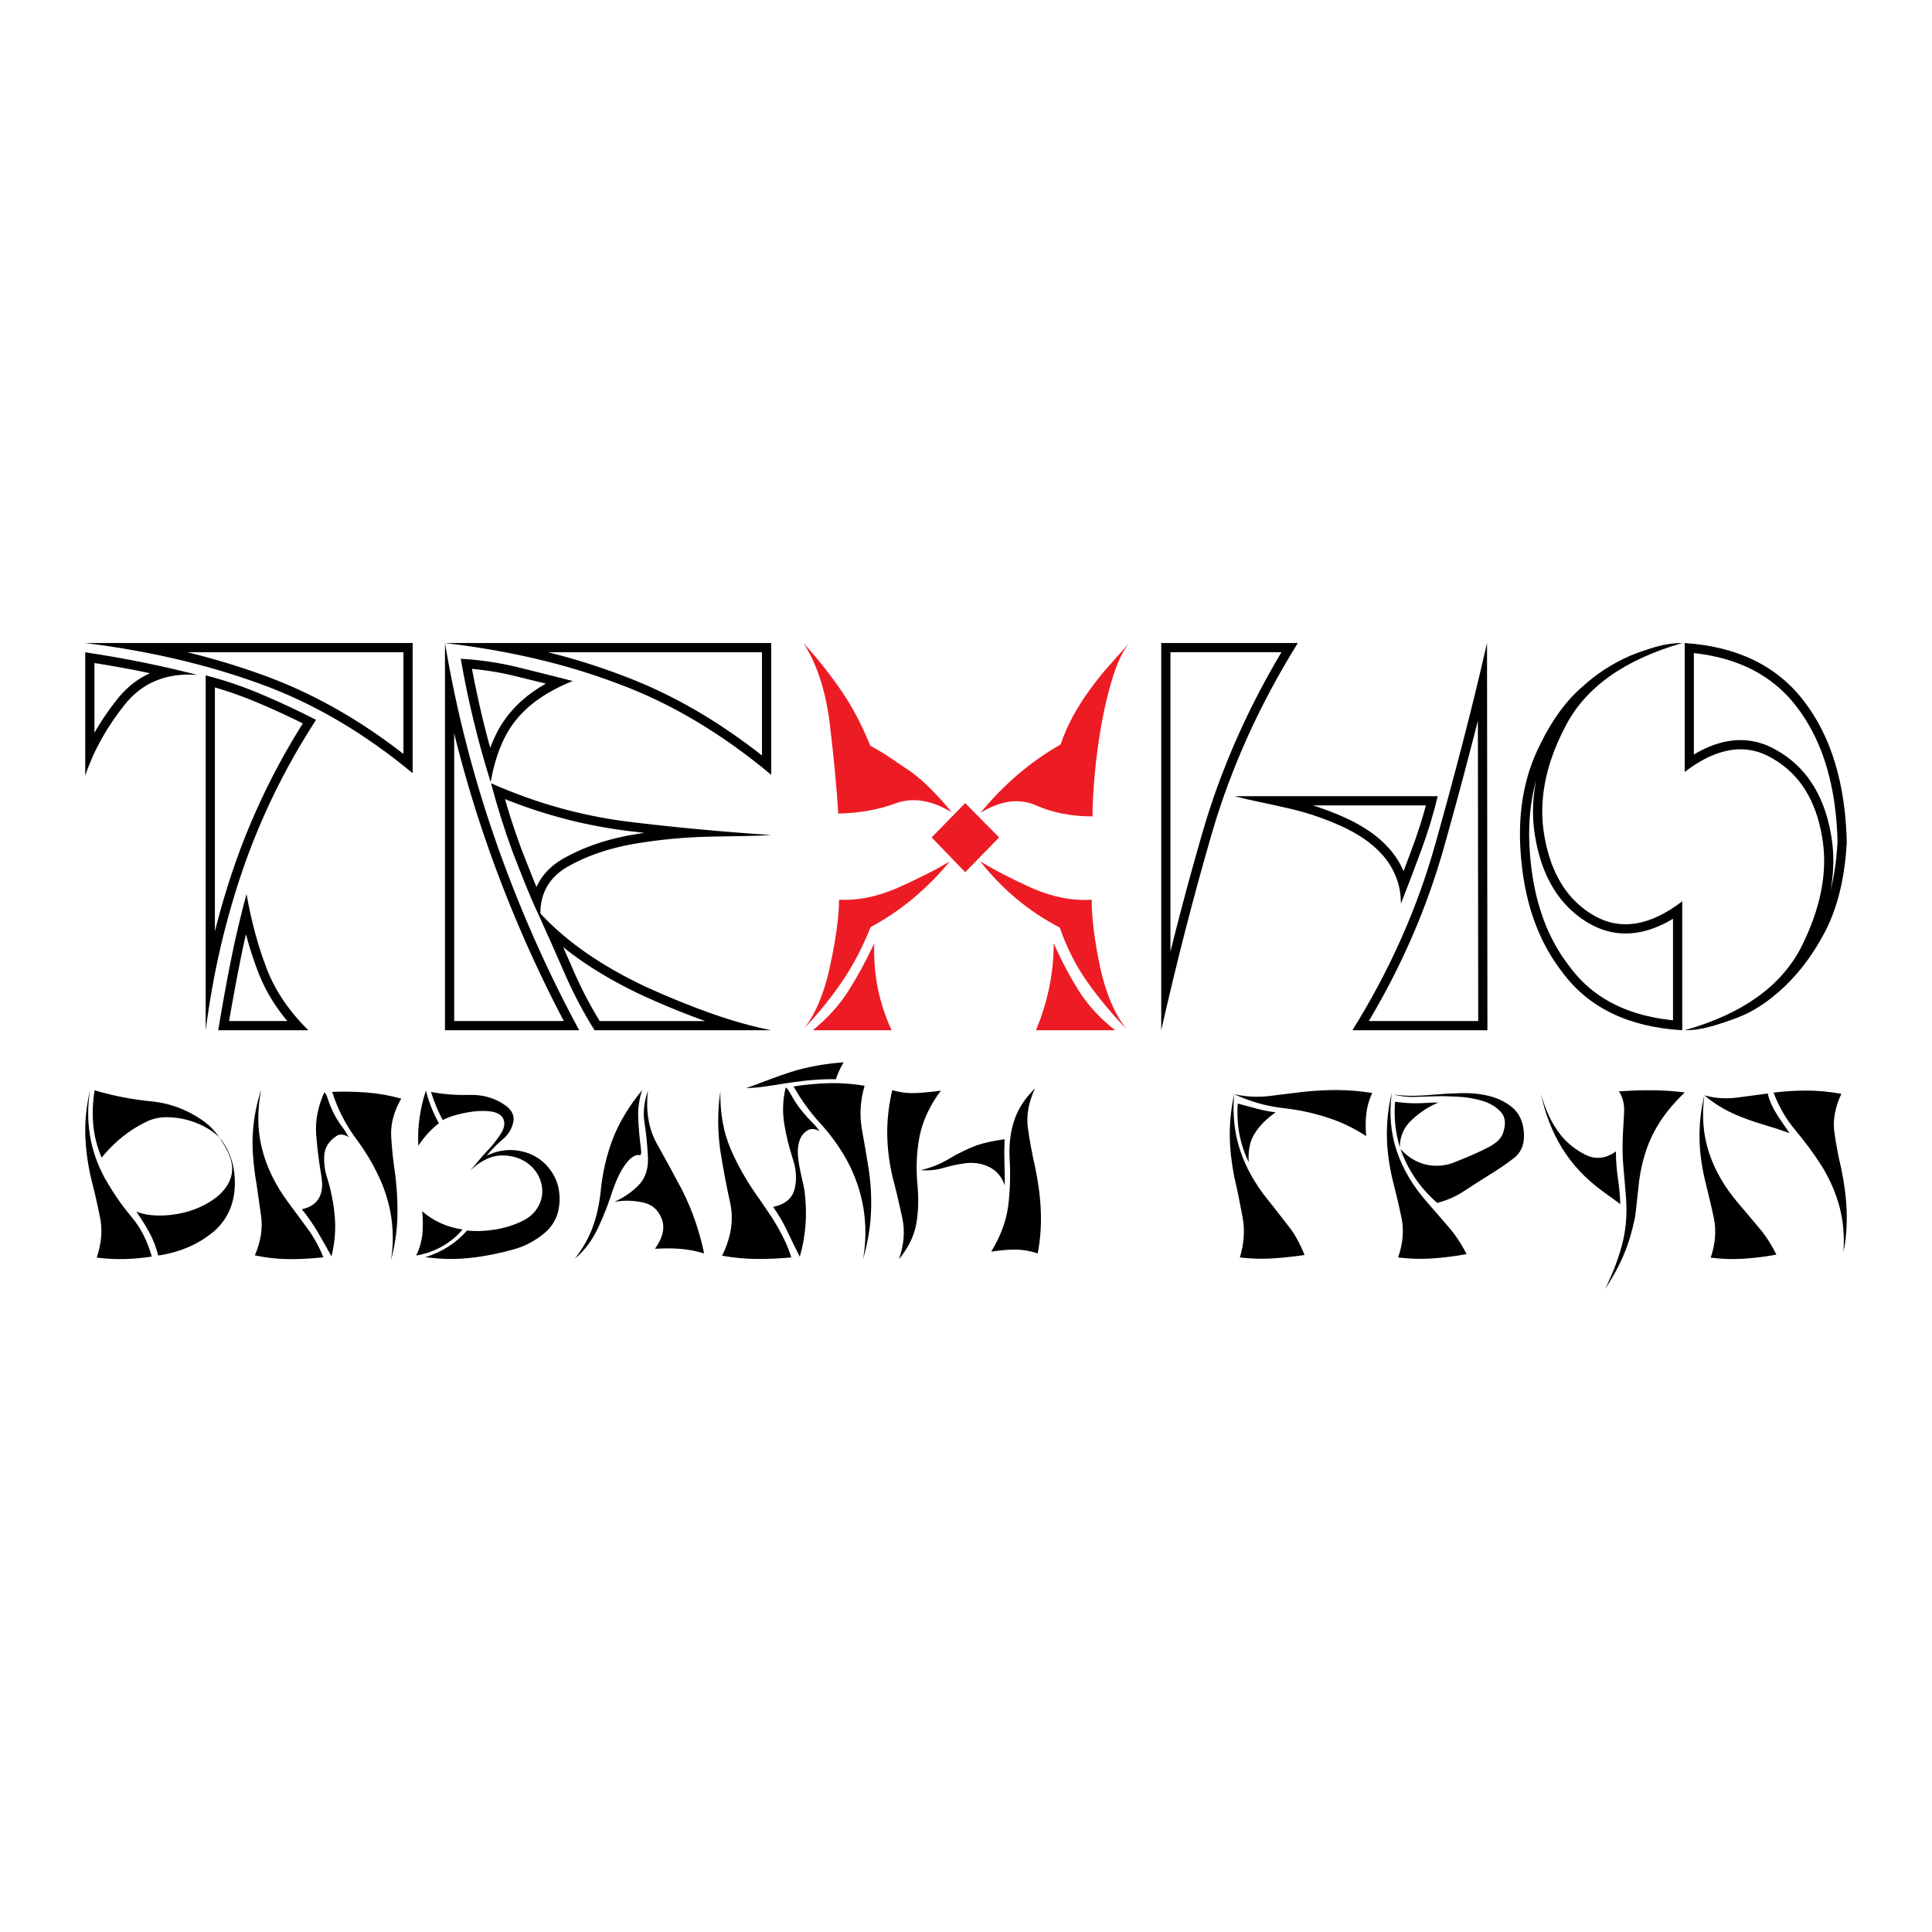 <?xml version="1.0" encoding="utf-8"?>
<!-- Generator: Adobe Illustrator 13.0.0, SVG Export Plug-In . SVG Version: 6.00 Build 14948)  -->
<!DOCTYPE svg PUBLIC "-//W3C//DTD SVG 1.0//EN" "http://www.w3.org/TR/2001/REC-SVG-20010904/DTD/svg10.dtd">
<svg version="1.0" id="Layer_1" xmlns="http://www.w3.org/2000/svg" xmlns:xlink="http://www.w3.org/1999/xlink" x="0px" y="0px"
	 width="192.756px" height="192.756px" viewBox="0 0 192.756 192.756" enable-background="new 0 0 192.756 192.756"
	 xml:space="preserve">
<g>
	<polygon fill-rule="evenodd" clip-rule="evenodd" fill="#FFFFFF" points="0,0 192.756,0 192.756,192.756 0,192.756 0,0 	"/>
	<path fill-rule="evenodd" clip-rule="evenodd" fill="#ED1C24" d="M112.63,64.194c-0.726,0.806-1.425,1.593-2.097,2.359
		c-0.673,0.766-1.298,1.553-1.875,2.359c-0.578,0.806-1.109,1.646-1.593,2.52c-0.484,0.874-0.901,1.822-1.251,2.843
		c-3.011,1.721-5.673,3.992-7.984,6.815c2.043-1.237,3.897-1.479,5.564-0.726c1.641,0.726,3.509,1.089,5.605,1.089
		c0-1.129,0.074-2.521,0.222-4.174c0.148-1.653,0.37-3.313,0.666-4.98c0.296-1.667,0.672-3.24,1.129-4.718
		S112.012,64.974,112.63,64.194L112.63,64.194z M80.166,64.154c1.344,2.097,2.218,4.786,2.622,8.065
		c0.403,3.361,0.686,6.345,0.847,8.953c2.124-0.054,4.02-0.39,5.687-1.008c1.72-0.645,3.603-0.349,5.646,0.887
		c-1.479-1.801-2.85-3.159-4.113-4.073c-0.672-0.458-1.337-0.908-1.996-1.351c-0.659-0.444-1.338-0.854-2.037-1.23
		c-0.807-2.016-1.754-3.824-2.843-5.424C82.888,67.373,81.618,65.767,80.166,64.154L80.166,64.154z M112.429,102.707
		c-1.184-1.452-2.07-3.509-2.662-6.17c-0.564-2.662-0.847-4.92-0.847-6.775c-1.828,0.135-3.764-0.229-5.808-1.089
		c-1.021-0.457-1.976-0.914-2.863-1.371c-0.887-0.457-1.707-0.914-2.46-1.371c2.231,2.823,4.88,5.027,7.944,6.614
		c0.7,2.016,1.62,3.831,2.763,5.444C109.639,99.602,110.949,101.175,112.429,102.707L112.429,102.707z M80.247,102.586
		c1.452-1.532,2.722-3.105,3.811-4.719c1.089-1.613,2.023-3.401,2.803-5.363c1.533-0.833,2.951-1.795,4.255-2.883
		c1.304-1.089,2.521-2.319,3.649-3.69c-0.752,0.457-1.573,0.907-2.459,1.351c-0.887,0.443-1.842,0.894-2.863,1.351
		c-1.022,0.43-2.01,0.74-2.964,0.928s-1.875,0.255-2.762,0.202c-0.027,1.801-0.336,4.046-0.928,6.735
		C82.223,99.104,81.376,101.134,80.247,102.586L80.247,102.586z M103.354,102.787h7.904c-1.506-1.183-2.709-2.486-3.609-3.911
		s-1.74-3.011-2.521-4.759C105.129,97.074,104.537,99.965,103.354,102.787L103.354,102.787z M88.958,102.787
		c-1.263-2.715-1.841-5.605-1.734-8.67c-0.807,1.721-1.66,3.293-2.561,4.718c-0.9,1.426-2.09,2.742-3.569,3.952H88.958
		L88.958,102.787z M92.95,83.551l3.347,3.468l3.387-3.468l-3.387-3.428L92.95,83.551L92.95,83.551z"/>
	<path fill-rule="evenodd" clip-rule="evenodd" d="M178.547,113.052c-0.211-0.316-0.428-0.63-0.65-0.94s-0.433-0.627-0.633-0.949
		c-0.199-0.322-0.377-0.653-0.535-0.992c-0.158-0.34-0.278-0.697-0.36-1.072c-0.527,0.07-1.055,0.141-1.581,0.211
		c-0.527,0.07-1.061,0.141-1.6,0.211c-0.527,0.059-1.051,0.07-1.572,0.035s-1.046-0.129-1.573-0.281
		c0.949,0.809,2.016,1.464,3.198,1.968c0.855,0.363,1.733,0.677,2.636,0.94S177.668,112.735,178.547,113.052L178.547,113.052z
		 M170.042,109.273c-0.176,0.738-0.302,1.452-0.378,2.144s-0.111,1.377-0.105,2.056c0.006,0.68,0.053,1.362,0.141,2.047
		c0.088,0.686,0.214,1.386,0.378,2.101c0.164,0.69,0.325,1.358,0.483,2.003s0.302,1.283,0.431,1.915
		c0.258,1.242,0.152,2.554-0.316,3.937c1.124,0.141,2.223,0.176,3.295,0.105c1.071-0.07,2.158-0.205,3.259-0.404
		c-0.515-1.043-1.101-1.944-1.757-2.706c-0.328-0.398-0.665-0.8-1.01-1.203c-0.347-0.404-0.7-0.823-1.063-1.257
		c-1.336-1.559-2.296-3.219-2.882-4.981C169.931,113.265,169.772,111.347,170.042,109.273L170.042,109.273z M183.924,124.93
		c0.141-0.715,0.234-1.412,0.281-2.091c0.047-0.68,0.059-1.354,0.035-2.021c-0.023-0.668-0.079-1.342-0.167-2.021
		s-0.202-1.376-0.343-2.091c-0.164-0.668-0.305-1.317-0.422-1.95s-0.217-1.248-0.299-1.845c-0.152-1.184,0.082-2.443,0.703-3.778
		c-1.16-0.211-2.293-0.319-3.4-0.325s-2.229,0.062-3.364,0.202c0.538,1.429,1.276,2.694,2.214,3.795
		c0.468,0.562,0.919,1.137,1.353,1.723s0.855,1.201,1.266,1.845c0.819,1.348,1.408,2.715,1.766,4.104
		C183.903,121.863,184.029,123.349,183.924,124.93L183.924,124.93z M153.735,109.098c0.422,2.026,1.128,3.846,2.118,5.456
		c0.989,1.61,2.328,3.037,4.015,4.278c0.34,0.246,0.659,0.478,0.958,0.694s0.576,0.419,0.834,0.606
		c-0.035-0.879-0.117-1.752-0.246-2.618c-0.129-0.867-0.193-1.746-0.193-2.636c-0.995,0.715-1.997,0.832-3.004,0.352
		c-0.984-0.492-1.805-1.137-2.461-1.933c-0.503-0.633-0.916-1.304-1.238-2.013S153.935,109.848,153.735,109.098L153.735,109.098z
		 M160.132,128.603c0.387-0.574,0.735-1.146,1.046-1.714c0.31-0.567,0.588-1.145,0.834-1.73s0.46-1.187,0.642-1.801
		c0.182-0.615,0.343-1.269,0.483-1.959c0.082-0.633,0.152-1.251,0.21-1.854c0.06-0.604,0.123-1.191,0.193-1.766
		c0.13-0.914,0.313-1.769,0.554-2.565s0.542-1.541,0.905-2.231c0.715-1.383,1.745-2.712,3.093-3.989
		c-1.102-0.141-2.196-0.214-3.286-0.22s-2.185,0.032-3.286,0.114c0.398,0.598,0.568,1.324,0.51,2.179
		c-0.023,0.41-0.044,0.806-0.062,1.187s-0.038,0.74-0.062,1.081c-0.047,1.101-0.023,2.164,0.07,3.188
		c0.094,1.025,0.182,2.082,0.264,3.172c0.105,1.617-0.041,3.154-0.439,4.612C161.402,125.765,160.847,127.196,160.132,128.603
		L160.132,128.603z M139.187,109.924c-0.129,1.534,0.029,3.045,0.474,4.533c0-1.09,0.41-2.009,1.23-2.759
		c0.844-0.772,1.723-1.341,2.636-1.704c-0.527,0.012-1.051,0.032-1.572,0.062s-1.046,0.026-1.573-0.009
		c-0.199-0.012-0.4-0.029-0.606-0.053C139.57,109.971,139.374,109.947,139.187,109.924L139.187,109.924z M138.853,109.045
		c-0.176,0.738-0.302,1.458-0.378,2.161s-0.111,1.396-0.105,2.082s0.053,1.374,0.141,2.065s0.214,1.405,0.378,2.144
		c0.176,0.703,0.343,1.382,0.501,2.038s0.301,1.301,0.43,1.933c0.27,1.266,0.158,2.595-0.333,3.989
		c1.171,0.141,2.313,0.173,3.426,0.097c1.113-0.076,2.249-0.22,3.409-0.431c-0.516-1.02-1.125-1.933-1.827-2.741
		c-0.34-0.398-0.688-0.803-1.046-1.212c-0.357-0.41-0.724-0.832-1.098-1.266c-1.383-1.57-2.379-3.251-2.987-5.043
		C138.753,113.069,138.583,111.13,138.853,109.045L138.853,109.045z M139.73,114.633c0.715,2.073,1.934,3.865,3.655,5.377
		c0.984-0.246,1.88-0.639,2.688-1.178c0.41-0.27,0.823-0.536,1.239-0.8c0.416-0.263,0.834-0.529,1.256-0.799
		c0.445-0.27,0.879-0.548,1.301-0.835s0.825-0.582,1.212-0.887c0.773-0.621,1.084-1.541,0.932-2.759
		c-0.117-0.996-0.51-1.764-1.178-2.302c-0.656-0.527-1.417-0.896-2.284-1.107c-0.854-0.211-1.78-0.305-2.776-0.281
		c-0.492,0.012-0.951,0.029-1.379,0.053s-0.829,0.053-1.204,0.088c-0.68,0.07-1.37,0.111-2.073,0.123s-1.405-0.029-2.108-0.123
		c0.703,0.176,1.402,0.255,2.1,0.237s1.397-0.038,2.1-0.062c0.27-0.012,0.583-0.015,0.94-0.009s0.758,0.021,1.203,0.044
		c0.867,0.035,1.699,0.17,2.495,0.404c0.762,0.223,1.383,0.585,1.863,1.089c0.468,0.492,0.556,1.184,0.264,2.074
		c-0.164,0.585-0.697,1.101-1.6,1.546c-0.444,0.223-0.844,0.413-1.194,0.571c-0.352,0.158-0.656,0.29-0.914,0.396
		c-0.398,0.164-0.797,0.324-1.195,0.482c-0.397,0.158-0.808,0.261-1.229,0.308c-0.809,0.082-1.563-0.022-2.267-0.316
		C140.873,115.676,140.258,115.23,139.73,114.633L139.73,114.633z M123.495,110.1c-0.152,2.108,0.211,4.053,1.089,5.833
		c-0.07-1.171,0.129-2.12,0.598-2.847c0.48-0.772,1.178-1.476,2.091-2.108c-0.667-0.082-1.306-0.208-1.915-0.377
		C124.748,110.43,124.127,110.264,123.495,110.1L123.495,110.1z M123.126,109.168c0.796,0.363,1.602,0.662,2.416,0.896
		s1.643,0.398,2.486,0.492c0.855,0.094,1.696,0.233,2.521,0.421c0.826,0.188,1.649,0.428,2.469,0.721
		c1.137,0.41,2.231,0.961,3.286,1.651c-0.07-0.772-0.067-1.508,0.009-2.205c0.076-0.696,0.272-1.396,0.589-2.1
		c-1.195-0.188-2.346-0.284-3.453-0.29c-1.106-0.006-2.258,0.056-3.453,0.185c-0.585,0.07-1.162,0.141-1.73,0.211
		s-1.14,0.141-1.713,0.211c-0.562,0.059-1.128,0.073-1.696,0.044C124.289,109.376,123.712,109.297,123.126,109.168L123.126,109.168z
		 M123.126,109.168c-0.152,0.727-0.264,1.429-0.334,2.108s-0.103,1.354-0.097,2.021c0.006,0.667,0.047,1.341,0.123,2.021
		c0.076,0.679,0.185,1.376,0.325,2.091c0.164,0.702,0.313,1.388,0.448,2.056s0.26,1.323,0.378,1.969
		c0.246,1.276,0.157,2.617-0.264,4.023c1.101,0.129,2.176,0.161,3.224,0.097c1.049-0.064,2.124-0.179,3.225-0.343
		c-0.223-0.562-0.466-1.084-0.729-1.564c-0.263-0.48-0.559-0.925-0.887-1.335s-0.659-0.835-0.993-1.273
		c-0.334-0.439-0.683-0.882-1.045-1.327c-1.277-1.581-2.2-3.225-2.768-4.929C123.164,113.077,122.962,111.206,123.126,109.168
		L123.126,109.168z M100.23,113.666c-0.996,0.129-1.904,0.322-2.724,0.58c-0.492,0.188-0.969,0.393-1.432,0.615
		c-0.462,0.223-0.917,0.468-1.361,0.738c-0.891,0.539-1.839,0.919-2.847,1.142c0.761,0.07,1.505,0,2.231-0.211
		c0.714-0.211,1.453-0.369,2.214-0.475c0.879-0.105,1.681,0.023,2.407,0.387c0.738,0.375,1.248,0.99,1.529,1.846
		c0-0.773-0.012-1.541-0.035-2.303C100.189,115.225,100.195,114.451,100.23,113.666L100.23,113.666z M103.27,108.588
		c-0.995,0.973-1.684,2.021-2.064,3.146c-0.38,1.125-0.541,2.372-0.482,3.743c0.105,1.71,0.059,3.332-0.141,4.867
		c-0.199,1.499-0.762,3.011-1.688,4.533c0.785-0.129,1.558-0.196,2.319-0.202s1.535,0.12,2.319,0.378
		c0.141-0.738,0.234-1.462,0.281-2.17c0.047-0.709,0.057-1.412,0.026-2.108c-0.029-0.697-0.091-1.4-0.185-2.109
		c-0.093-0.708-0.216-1.432-0.368-2.17c-0.316-1.37-0.562-2.694-0.738-3.972C102.386,111.247,102.626,109.936,103.27,108.588
		L103.27,108.588z M89.688,125.633c0.902-1.102,1.47-2.232,1.704-3.392c0.223-1.172,0.275-2.454,0.158-3.849
		c-0.176-1.769-0.111-3.438,0.193-5.008c0.316-1.569,1.025-3.092,2.126-4.568c-0.843,0.117-1.661,0.196-2.451,0.237
		s-1.59-0.056-2.398-0.29c-0.176,0.762-0.305,1.5-0.387,2.214c-0.082,0.715-0.12,1.427-0.114,2.135
		c0.006,0.709,0.053,1.421,0.141,2.136c0.088,0.714,0.22,1.446,0.396,2.196c0.187,0.715,0.36,1.408,0.519,2.082
		s0.307,1.339,0.448,1.994C90.302,122.833,90.191,124.203,89.688,125.633L89.688,125.633z M83.396,107.674
		c0.164-0.526,0.422-1.089,0.773-1.687c-0.808,0.059-1.596,0.152-2.363,0.281s-1.543,0.299-2.328,0.51
		c-0.855,0.258-1.699,0.545-2.531,0.86c-0.831,0.316-1.669,0.628-2.512,0.932c0.808-0.035,1.59-0.114,2.346-0.237
		c0.755-0.123,1.538-0.242,2.346-0.36c0.738-0.105,1.458-0.185,2.162-0.237C81.991,107.683,82.693,107.662,83.396,107.674
		L83.396,107.674z M78.389,108.5c-0.293,1.207-0.34,2.419-0.141,3.638c0.094,0.598,0.214,1.186,0.36,1.766s0.313,1.163,0.501,1.748
		c0.339,1.043,0.398,2.027,0.175,2.952c-0.223,0.949-0.937,1.553-2.144,1.811c0.551,0.784,1.022,1.596,1.415,2.434
		c0.392,0.837,0.805,1.684,1.239,2.539c0.609-2.085,0.767-4.282,0.474-6.59c-0.047-0.27-0.111-0.58-0.193-0.932
		c-0.082-0.351-0.164-0.723-0.246-1.115c-0.083-0.393-0.147-0.788-0.193-1.186c-0.047-0.398-0.05-0.776-0.009-1.134
		c0.041-0.357,0.138-0.683,0.29-0.976c0.152-0.293,0.386-0.527,0.703-0.702c0.316-0.176,0.697-0.141,1.142,0.105
		c-0.199-0.305-0.454-0.609-0.764-0.914c-0.311-0.305-0.589-0.609-0.835-0.914c-0.41-0.479-0.761-0.978-1.054-1.493
		c-0.035-0.059-0.079-0.135-0.132-0.229c-0.052-0.094-0.12-0.205-0.202-0.334C78.611,108.693,78.482,108.535,78.389,108.5
		L78.389,108.5z M71.87,108.887c-0.281,1.897-0.287,3.836-0.018,5.816c0.293,1.862,0.626,3.637,1.001,5.324
		c0.363,1.675,0.094,3.426-0.809,5.254c1.172,0.211,2.323,0.319,3.453,0.325s2.281-0.044,3.453-0.149
		c-0.176-0.562-0.378-1.09-0.606-1.582c-0.229-0.491-0.477-0.972-0.747-1.44c-0.269-0.469-0.556-0.929-0.861-1.379
		c-0.304-0.451-0.621-0.917-0.949-1.397c-1.206-1.663-2.172-3.345-2.899-5.043C72.174,112.939,71.834,111.03,71.87,108.887
		L71.87,108.887z M86.12,125.598c0.21-0.75,0.381-1.485,0.51-2.205c0.128-0.721,0.213-1.438,0.254-2.152
		c0.041-0.715,0.047-1.436,0.018-2.162c-0.029-0.726-0.097-1.476-0.202-2.249c-0.117-0.726-0.234-1.438-0.351-2.135
		c-0.118-0.697-0.24-1.396-0.37-2.1c-0.234-1.406-0.14-2.829,0.281-4.271c-1.207-0.199-2.386-0.283-3.541-0.255
		c-1.153,0.03-2.334,0.138-3.541,0.325c0.375,0.668,0.782,1.307,1.221,1.915c0.439,0.609,0.917,1.195,1.432,1.758
		s0.993,1.147,1.432,1.757s0.846,1.248,1.221,1.915C86.149,118.82,86.694,122.106,86.12,125.598L86.12,125.598z M64.647,108.816
		c-0.387,1.113-0.504,2.167-0.352,3.163c0.082,0.504,0.149,1.016,0.202,1.537s0.097,1.063,0.132,1.626
		c0.105,1.265-0.158,2.255-0.791,2.969c-0.633,0.703-1.482,1.307-2.548,1.811c0.843-0.176,1.751-0.17,2.724,0.018
		c0.984,0.176,1.651,0.727,2.003,1.651c0.105,0.281,0.158,0.557,0.158,0.826c0,0.258-0.035,0.51-0.105,0.756
		s-0.17,0.489-0.299,0.729c-0.129,0.24-0.269,0.472-0.422,0.694c0.844-0.059,1.669-0.059,2.478,0
		c0.809,0.059,1.617,0.211,2.425,0.457c-0.223-1.066-0.513-2.123-0.87-3.172c-0.357-1.048-0.793-2.088-1.309-3.119
		c-0.445-0.843-0.881-1.654-1.309-2.434c-0.427-0.778-0.847-1.537-1.257-2.275C64.7,112.564,64.413,110.819,64.647,108.816
		L64.647,108.816z M64.067,108.764c-1.276,1.546-2.243,3.14-2.899,4.779c-0.316,0.82-0.58,1.679-0.791,2.574
		c-0.21,0.896-0.363,1.843-0.457,2.838c-0.141,1.277-0.407,2.449-0.8,3.515c-0.392,1.065-0.987,2.108-1.783,3.128
		c0.503-0.422,0.949-0.894,1.335-1.415c0.387-0.521,0.727-1.098,1.02-1.73s0.559-1.256,0.8-1.871
		c0.24-0.615,0.454-1.228,0.641-1.837c0.047-0.141,0.117-0.331,0.211-0.571c0.093-0.239,0.205-0.497,0.333-0.772
		s0.275-0.548,0.439-0.817s0.339-0.513,0.527-0.729c0.188-0.216,0.387-0.383,0.598-0.5s0.428-0.152,0.65-0.105
		c0.07-0.105,0.094-0.258,0.07-0.457s-0.041-0.363-0.052-0.492c-0.117-0.926-0.196-1.848-0.237-2.768
		C63.631,110.611,63.763,109.689,64.067,108.764L64.067,108.764z M46.777,116.935l0.123-0.123L46.777,116.935L46.777,116.935z
		 M43.79,112.067c-0.293-0.527-0.545-1.058-0.756-1.59c-0.211-0.533-0.392-1.087-0.544-1.661c-0.293,0.891-0.504,1.793-0.633,2.706
		c-0.129,0.914-0.17,1.845-0.123,2.794c0.293-0.445,0.609-0.855,0.949-1.23C43.022,112.712,43.392,112.371,43.79,112.067
		L43.79,112.067z M42.121,120.854c0.082,0.808,0.088,1.566,0.018,2.275c-0.07,0.708-0.275,1.42-0.615,2.135
		c0.421-0.07,0.849-0.179,1.283-0.325c0.433-0.146,0.849-0.331,1.248-0.554c0.398-0.223,0.776-0.478,1.133-0.765
		c0.357-0.287,0.676-0.605,0.958-0.957C44.61,122.44,43.269,121.837,42.121,120.854L42.121,120.854z M46.602,122.769
		c-1.137,1.276-2.524,2.161-4.165,2.653c1.5,0.211,2.967,0.24,4.402,0.088c1.435-0.152,2.884-0.434,4.349-0.844
		c1.125-0.293,2.173-0.844,3.146-1.651c0.937-0.785,1.435-1.84,1.494-3.163c0.035-0.984-0.161-1.854-0.589-2.609
		c-0.428-0.756-0.99-1.347-1.687-1.775c-0.697-0.427-1.485-0.667-2.364-0.72c-0.878-0.053-1.757,0.132-2.636,0.554
		c0.457-0.562,0.978-1.096,1.564-1.6c0.551-0.445,0.908-0.995,1.072-1.651c0.176-0.656-0.058-1.23-0.703-1.722
		c-1.042-0.762-2.255-1.125-3.637-1.09c-1.359,0.035-2.642-0.064-3.849-0.299c0.34,1.078,0.732,2.015,1.177,2.812
		c0.141-0.082,0.322-0.167,0.545-0.255s0.471-0.17,0.747-0.246c0.275-0.076,0.565-0.146,0.87-0.21
		c0.304-0.065,0.615-0.114,0.931-0.15c0.316-0.035,0.626-0.052,0.931-0.052s0.583,0.02,0.835,0.061s0.475,0.111,0.668,0.211
		s0.342,0.231,0.448,0.396c0.293,0.48,0.199,1.066-0.281,1.758c-0.234,0.339-0.451,0.632-0.65,0.878
		c-0.2,0.246-0.381,0.451-0.545,0.615c-0.316,0.328-0.618,0.668-0.905,1.019c-0.287,0.352-0.577,0.697-0.87,1.037
		c0.597-0.598,1.245-1.03,1.941-1.3s1.473-0.311,2.328-0.123c0.551,0.129,1.028,0.34,1.432,0.632
		c0.404,0.293,0.729,0.636,0.976,1.028s0.407,0.812,0.483,1.256c0.076,0.445,0.059,0.885-0.053,1.318s-0.322,0.844-0.632,1.23
		c-0.311,0.387-0.729,0.709-1.256,0.966c-0.844,0.41-1.751,0.694-2.724,0.853C48.423,122.83,47.492,122.862,46.602,122.769
		L46.602,122.769z M32.351,108.992c-0.632,1.406-0.902,2.8-0.809,4.183c0.106,1.37,0.281,2.775,0.528,4.217
		c0.07,0.422,0.087,0.809,0.052,1.159c-0.035,0.352-0.129,0.668-0.281,0.949c-0.152,0.281-0.369,0.519-0.65,0.712
		s-0.638,0.337-1.072,0.431c0.597,0.749,1.125,1.511,1.581,2.284c0.457,0.772,0.914,1.581,1.371,2.425
		c0.328-1.336,0.439-2.645,0.333-3.928c-0.105-1.282-0.357-2.58-0.755-3.892c-0.246-0.738-0.345-1.487-0.299-2.249
		c0.047-0.773,0.439-1.412,1.177-1.916c0.352-0.258,0.773-0.228,1.265,0.088c-0.211-0.386-0.445-0.752-0.703-1.098
		s-0.486-0.706-0.686-1.081c-0.117-0.211-0.226-0.43-0.325-0.659c-0.1-0.229-0.19-0.46-0.272-0.693
		c-0.023-0.047-0.047-0.111-0.07-0.193s-0.059-0.188-0.105-0.316C32.538,109.168,32.445,109.027,32.351,108.992L32.351,108.992z
		 M39.011,125.738c0.375-1.441,0.585-2.832,0.632-4.174c0.046-1.341-0.018-2.75-0.193-4.226c-0.211-1.394-0.352-2.706-0.421-3.937
		c-0.07-1.241,0.263-2.507,1.001-3.795c-1.159-0.316-2.304-0.519-3.435-0.606c-1.13-0.088-2.281-0.108-3.453-0.062
		c0.539,1.698,1.33,3.251,2.372,4.656c0.527,0.703,1.008,1.43,1.441,2.179c0.434,0.75,0.82,1.529,1.16,2.337
		C39.122,120.596,39.42,123.138,39.011,125.738L39.011,125.738z M26.06,108.693c-0.234,0.738-0.419,1.453-0.554,2.145
		c-0.134,0.69-0.226,1.385-0.272,2.081c-0.047,0.697-0.05,1.397-0.009,2.101c0.041,0.702,0.114,1.429,0.22,2.179
		c0.117,0.715,0.223,1.408,0.316,2.082s0.188,1.333,0.281,1.977c0.188,1.277-0.018,2.606-0.615,3.989
		c1.16,0.246,2.296,0.372,3.409,0.378s2.255-0.056,3.426-0.185c-0.433-1.078-0.972-2.05-1.617-2.917
		c-0.304-0.422-0.624-0.855-0.958-1.3c-0.334-0.445-0.671-0.902-1.01-1.371c-1.242-1.687-2.091-3.45-2.548-5.289
		C25.673,112.723,25.65,110.768,26.06,108.693L26.06,108.693z M8.998,108.693c-0.176,0.762-0.305,1.497-0.387,2.205
		c-0.082,0.709-0.117,1.415-0.105,2.118c0.012,0.702,0.062,1.408,0.149,2.117s0.213,1.438,0.378,2.188
		c0.176,0.702,0.343,1.391,0.501,2.064c0.158,0.674,0.301,1.339,0.43,1.995c0.281,1.288,0.176,2.652-0.316,4.094
		c0.949,0.117,1.872,0.164,2.768,0.141s1.807-0.105,2.733-0.246c-0.223-0.773-0.504-1.497-0.844-2.17
		c-0.34-0.674-0.756-1.298-1.248-1.871c-0.492-0.586-0.952-1.192-1.379-1.819s-0.834-1.279-1.222-1.959
		C8.969,114.809,8.482,111.856,8.998,108.693L8.998,108.693z M20.525,112.015c0.82,0.632,1.546,1.587,2.179,2.864
		c0.644,1.265,0.609,2.431-0.105,3.496c-0.281,0.422-0.639,0.797-1.072,1.125c-0.434,0.328-0.908,0.615-1.424,0.861
		c-0.515,0.246-1.06,0.442-1.634,0.589c-0.574,0.146-1.148,0.243-1.722,0.29c-0.574,0.047-1.13,0.044-1.669-0.009
		c-0.539-0.054-1.031-0.167-1.476-0.343c0.492,0.702,0.928,1.402,1.309,2.1c0.38,0.696,0.67,1.455,0.87,2.275
		c0.996-0.141,1.962-0.404,2.899-0.791c0.938-0.387,1.81-0.914,2.619-1.581c1.323-1.136,2.032-2.63,2.126-4.481
		c0.082-1.827-0.386-3.42-1.406-4.779c-0.281-0.34-0.706-0.683-1.274-1.028c-0.568-0.345-1.204-0.62-1.907-0.825
		s-1.432-0.311-2.188-0.316s-1.456,0.155-2.1,0.483c-0.855,0.41-1.655,0.92-2.398,1.528c-0.744,0.609-1.415,1.283-2.012,2.021
		c-0.458-1.066-0.736-2.161-0.835-3.286c-0.1-1.125-0.056-2.267,0.132-3.427c1.862,0.551,3.766,0.92,5.711,1.107
		C17.104,110.088,18.896,110.796,20.525,112.015L20.525,112.015z"/>
	<path fill-rule="evenodd" clip-rule="evenodd" d="M152.976,80.071L153,79.714l0.032-0.358l0.041-0.359l0.049-0.36l0.058-0.36
		l0.064-0.361l0.013-0.062l-0.056,0.204l-0.085,0.335l-0.079,0.339l-0.073,0.343l-0.067,0.346l-0.06,0.35l-0.056,0.353l-0.049,0.356
		l-0.042,0.359l-0.036,0.364l-0.03,0.367l-0.023,0.37l-0.019,0.374l-0.011,0.377l-0.006,0.382l0.001,0.384l0.007,0.388l0.014,0.392
		l0.02,0.396l0.025,0.399l0.032,0.402l0.039,0.409l0.042,0.403l0.047,0.396l0.052,0.391l0.058,0.387l0.062,0.382l0.067,0.377
		l0.072,0.373l0.079,0.369l0.083,0.364l0.088,0.359l0.094,0.354l0.099,0.351l0.104,0.346l0.109,0.341l0.113,0.336l0.119,0.333
		l0.124,0.328l0.129,0.323l0.135,0.319l0.139,0.313l0.146,0.31l0.149,0.305l0.154,0.3l0.159,0.297l0.165,0.292l0.17,0.288
		l0.174,0.283l0.181,0.28L156,95.616l0.19,0.271l0.195,0.267l0.207,0.271l0.241,0.319l0.239,0.296l0.247,0.288l0.254,0.279
		l0.262,0.27l0.269,0.262l0.276,0.252l0.283,0.243l0.291,0.234l0.299,0.226l0.307,0.218l0.315,0.208l0.321,0.2l0.33,0.191
		l0.339,0.183l0.346,0.174l0.354,0.166l0.363,0.157l0.371,0.147l0.379,0.14l0.388,0.132l0.396,0.122l0.404,0.114l0.414,0.104
		l0.421,0.096l0.43,0.088l0.439,0.078l0.447,0.069l0.456,0.062l0.444,0.05V91.664l-0.105,0.064l-0.315,0.18l-0.315,0.168
		l-0.315,0.156l-0.314,0.144l-0.314,0.132l-0.314,0.12l-0.314,0.107l-0.313,0.095l-0.314,0.083l-0.312,0.069l-0.313,0.057
		l-0.312,0.043l-0.312,0.03l-0.311,0.018l-0.311,0.003l-0.309-0.01l-0.308-0.023l-0.306-0.037l-0.304-0.051l-0.302-0.064
		l-0.299-0.078l-0.297-0.091l-0.294-0.104l-0.291-0.117l-0.288-0.13l-0.285-0.142l-0.281-0.155l-0.271-0.163l-0.262-0.168
		l-0.256-0.176l-0.248-0.183l-0.243-0.19l-0.237-0.197l-0.23-0.205l-0.224-0.212l-0.218-0.218l-0.212-0.226l-0.204-0.232
		l-0.198-0.24l-0.19-0.246l-0.185-0.253l-0.178-0.26l-0.171-0.266l-0.165-0.272l-0.157-0.28l-0.151-0.285l-0.144-0.292l-0.138-0.297
		l-0.131-0.305l-0.125-0.31l-0.118-0.317l-0.111-0.322l-0.104-0.329l-0.099-0.334l-0.092-0.341l-0.086-0.347l-0.079-0.353
		l-0.072-0.359l-0.066-0.363l-0.058-0.343l-0.05-0.348l-0.041-0.35L153,82.196l-0.024-0.352l-0.017-0.353l-0.008-0.354v-0.354
		l0.008-0.355L152.976,80.071L152.976,80.071z M167.838,64.154c-0.887,0-1.787,0.134-2.701,0.403
		c-0.914,0.269-1.762,0.564-2.541,0.887c-1.774,0.78-3.36,1.815-4.758,3.106c-1.587,1.371-2.958,3.239-4.114,5.605
		c-1.747,3.361-2.393,7.286-1.936,11.775c0.431,4.437,1.788,8.119,4.073,11.05c2.608,3.549,6.6,5.484,11.977,5.807V89.923
		c-3.226,2.473-6.17,2.944-8.831,1.411c-2.635-1.532-4.274-4.167-4.92-7.904c-0.618-3.468,0.08-7.125,2.097-10.97
		C158.174,68.59,162.059,65.82,167.838,64.154L167.838,64.154z M183.332,84.022l-0.015-0.496l-0.023-0.524l-0.031-0.516l-0.037-0.51
		l-0.045-0.502l-0.053-0.495l-0.06-0.488l-0.066-0.481l-0.073-0.474l-0.081-0.467l-0.088-0.46l-0.096-0.453l-0.103-0.445
		l-0.109-0.439l-0.116-0.431l-0.123-0.425L182.082,76l-0.138-0.411l-0.145-0.404l-0.151-0.396l-0.159-0.389l-0.165-0.384
		l-0.173-0.376l-0.18-0.369l-0.187-0.362l-0.193-0.355l-0.2-0.349l-0.207-0.342l-0.214-0.335l-0.221-0.329l-0.229-0.323
		l-0.234-0.316l-0.242-0.309l-0.247-0.299l-0.253-0.289l-0.261-0.281l-0.267-0.271l-0.274-0.263l-0.281-0.253l-0.288-0.245
		l-0.295-0.235l-0.302-0.228l-0.31-0.219l-0.316-0.21l-0.323-0.201l-0.331-0.193l-0.339-0.184l-0.346-0.176l-0.354-0.167
		l-0.361-0.159l-0.368-0.15l-0.377-0.141l-0.384-0.132l-0.393-0.125l-0.399-0.116l-0.407-0.106l-0.416-0.098l-0.424-0.089
		l-0.432-0.081l-0.439-0.071l-0.448-0.063l-0.411-0.049v10.122l0.106-0.064l0.315-0.179l0.315-0.167l0.315-0.155l0.313-0.143
		l0.314-0.131l0.314-0.118l0.313-0.106l0.313-0.092l0.313-0.081l0.313-0.067l0.312-0.054l0.312-0.041l0.311-0.027l0.311-0.014h0.31
		l0.308,0.014l0.307,0.028l0.305,0.041l0.303,0.055l0.3,0.069l0.298,0.082l0.295,0.096l0.292,0.109l0.289,0.122l0.285,0.135
		l0.282,0.148l0.271,0.155l0.264,0.157l0.264,0.168l0.258,0.175l0.251,0.182l0.245,0.189l0.238,0.196l0.231,0.204l0.227,0.21
		l0.219,0.217l0.212,0.224l0.205,0.231l0.199,0.237l0.192,0.245l0.185,0.251l0.178,0.257l0.172,0.264l0.165,0.271l0.157,0.276
		l0.151,0.283l0.144,0.289l0.138,0.295l0.13,0.301l0.124,0.307l0.117,0.313l0.11,0.319l0.104,0.325l0.097,0.331l0.09,0.337
		l0.084,0.342l0.077,0.349l0.07,0.354l0.064,0.359l0.055,0.336l0.047,0.342l0.039,0.343l0.031,0.345l0.022,0.347l0.015,0.349
		l0.007,0.35l-0.001,0.351l-0.01,0.353l-0.018,0.354l-0.025,0.355l-0.033,0.356l-0.041,0.358l-0.05,0.358l-0.057,0.361l-0.041,0.224
		l0.054-0.217l0.062-0.265l0.059-0.269l0.056-0.271l0.053-0.275l0.05-0.278l0.048-0.281l0.044-0.285l0.042-0.289l0.039-0.291
		l0.035-0.295l0.033-0.298l0.03-0.302l0.027-0.304l0.024-0.308l0.021-0.311L183.332,84.022L183.332,84.022z M168.081,102.787
		c0.86,0,1.74-0.127,2.641-0.383c0.901-0.255,1.769-0.544,2.602-0.867c1.586-0.591,3.159-1.626,4.718-3.105
		c1.587-1.505,2.958-3.374,4.113-5.605c1.211-2.393,1.909-5.323,2.098-8.791c-0.135-5.834-1.546-10.512-4.234-14.034
		c-2.688-3.549-6.668-5.498-11.937-5.848v12.864c3.226-2.474,6.156-2.917,8.791-1.331c2.661,1.532,4.302,4.141,4.92,7.823
		c0.592,3.388-0.107,7.057-2.097,11.01C177.679,98.419,173.807,101.175,168.081,102.787L168.081,102.787z M122.184,76.58l0.239-0.6
		l0.244-0.599l0.25-0.597l0.255-0.597l0.261-0.595l0.267-0.594l0.272-0.593l0.277-0.591l0.282-0.59l0.288-0.589l0.294-0.587
		l0.3-0.586l0.305-0.585l0.311-0.584l0.315-0.583l0.321-0.581l0.326-0.58l0.332-0.579l0.338-0.577l0.19-0.321h-11.076v29.874
		l0.077-0.312l0.079-0.312l0.078-0.312l0.079-0.312l0.079-0.311l0.079-0.311l0.079-0.31l0.08-0.31l0.079-0.309l0.08-0.31l0.08-0.309
		l0.081-0.309l0.081-0.309l0.081-0.308l0.081-0.309l0.082-0.308l0.082-0.308l0.082-0.308l0.083-0.308l0.082-0.308l0.083-0.307
		l0.084-0.307l0.083-0.307l0.084-0.307l0.084-0.306l0.085-0.307l0.085-0.306l0.085-0.306l0.085-0.306l0.086-0.305l0.086-0.305
		l0.086-0.305l0.086-0.305l0.087-0.305l0.087-0.305l0.087-0.304l0.088-0.304l0.088-0.304l0.088-0.304l0.09-0.307l0.184-0.612
		l0.189-0.611l0.195-0.609l0.2-0.608l0.206-0.607l0.212-0.606l0.217-0.604l0.222-0.604l0.229-0.603L122.184,76.58L122.184,76.58z
		 M115.856,102.787c0.779-3.441,1.593-6.808,2.439-10.102c0.848-3.293,1.741-6.553,2.682-9.779
		c1.909-6.453,4.745-12.704,8.51-18.752h-13.631V102.787L115.856,102.787z M142.125,90.406l-0.231,0.601l-0.236,0.599l-0.243,0.598
		l-0.249,0.596l-0.255,0.594l-0.26,0.593l-0.266,0.592l-0.271,0.59l-0.277,0.588l-0.283,0.587l-0.289,0.586l-0.294,0.584l-0.3,0.582
		l-0.307,0.581l-0.312,0.58l-0.316,0.578l-0.323,0.577l-0.329,0.575l-0.335,0.574l-0.182,0.307h10.914l-0.031-29.977l-0.02,0.079
		l-0.08,0.313l-0.079,0.313l-0.079,0.312l-0.08,0.312l-0.08,0.312l-0.08,0.312l-0.081,0.311l-0.08,0.311l-0.081,0.311l-0.081,0.31
		l-0.081,0.31l-0.082,0.31l-0.081,0.31l-0.082,0.309l-0.081,0.31l-0.082,0.31l-0.083,0.309l-0.082,0.309l-0.082,0.309l-0.083,0.309
		l-0.083,0.309l-0.082,0.308l-0.084,0.308l-0.083,0.309l-0.084,0.308l-0.083,0.307l-0.083,0.308l-0.084,0.308l-0.085,0.307
		l-0.084,0.307l-0.084,0.307l-0.085,0.307l-0.085,0.307l-0.084,0.306l-0.085,0.306l-0.085,0.306l-0.086,0.306l-0.085,0.306
		l-0.086,0.306l-0.086,0.306l-0.173,0.612l-0.18,0.613l-0.186,0.612l-0.191,0.61l-0.197,0.609l-0.202,0.607l-0.209,0.606
		l-0.214,0.605l-0.221,0.604L142.125,90.406L142.125,90.406z M148.36,64.154c-0.779,3.415-1.6,6.775-2.46,10.082
		c-0.86,3.307-1.747,6.587-2.661,9.84c-1.802,6.479-4.571,12.717-8.308,18.712H148.4L148.36,64.154L148.36,64.154z M138.317,84.359
		l0.119,0.125l0.117,0.127l0.116,0.13l0.114,0.134l0.111,0.137l0.108,0.139l0.105,0.142l0.104,0.144l0.1,0.146l0.097,0.148
		l0.093,0.151l0.091,0.152l0.088,0.155l0.084,0.157l0.081,0.159l0.078,0.161l0.075,0.163l0.037,0.085l0.009-0.023l0.062-0.166
		l0.063-0.166l0.062-0.167l0.063-0.167l0.062-0.167l0.062-0.167l0.063-0.168l0.062-0.168l0.062-0.168l0.063-0.168l0.062-0.169
		l0.062-0.169l0.063-0.169l0.062-0.169l0.062-0.167l0.061-0.167l0.061-0.167l0.06-0.167l0.059-0.167l0.058-0.167l0.058-0.167
		l0.057-0.167l0.056-0.166l0.056-0.167l0.054-0.167l0.055-0.167l0.053-0.166l0.053-0.167l0.052-0.167l0.051-0.166l0.05-0.166
		l0.05-0.167l0.049-0.166l0.049-0.167l0.047-0.166l0.047-0.166l0.046-0.166l0.046-0.166l0.045-0.166l0.007-0.026h-11.263l0.08,0.026
		l0.177,0.057l0.176,0.058l0.175,0.059l0.175,0.06l0.175,0.062l0.174,0.062l0.173,0.063l0.174,0.065l0.173,0.065l0.172,0.067
		l0.173,0.068l0.171,0.069l0.171,0.07l0.171,0.072l0.171,0.072l0.17,0.074l0.168,0.074l0.166,0.074l0.167,0.077l0.167,0.078
		l0.165,0.08l0.164,0.082l0.162,0.083l0.161,0.084l0.16,0.086l0.158,0.087l0.157,0.089l0.155,0.091l0.154,0.092l0.152,0.094
		l0.151,0.095l0.149,0.097l0.149,0.099l0.149,0.102l0.146,0.104l0.145,0.105l0.143,0.108l0.141,0.109l0.137,0.111l0.136,0.113
		l0.135,0.115l0.131,0.117l0.128,0.119l0.127,0.12l0.125,0.123L138.317,84.359L138.317,84.359z M143.44,79.438h-20.245
		c0.699,0.188,1.473,0.37,2.319,0.544c0.847,0.174,1.741,0.37,2.682,0.585c1.882,0.403,3.697,0.995,5.444,1.774
		c0.86,0.376,1.66,0.813,2.399,1.311c0.739,0.497,1.385,1.062,1.937,1.693c0.551,0.632,0.987,1.351,1.31,2.158
		c0.323,0.807,0.484,1.694,0.484,2.662c0.672-1.721,1.345-3.488,2.017-5.303S143.011,81.239,143.44,79.438L143.44,79.438z
		 M48.629,84.318l-0.213-0.613l-0.209-0.614l-0.206-0.615l-0.203-0.616l-0.199-0.616l-0.196-0.618l-0.193-0.618l-0.189-0.619
		l-0.186-0.621l-0.183-0.62l-0.179-0.621l-0.176-0.623l-0.172-0.622l-0.169-0.624l-0.166-0.624l-0.163-0.625l-0.159-0.625
		l-0.154-0.62v28.705h10.939l-0.187-0.355l-0.297-0.573l-0.294-0.575l-0.292-0.576l-0.289-0.578l-0.285-0.579l-0.283-0.58
		l-0.279-0.582l-0.277-0.583l-0.274-0.584l-0.271-0.586l-0.268-0.587l-0.265-0.588l-0.262-0.59l-0.259-0.592l-0.257-0.593
		l-0.253-0.594l-0.251-0.596l-0.247-0.597l-0.246-0.599l-0.242-0.6l-0.239-0.602l-0.236-0.603l-0.234-0.604l-0.23-0.605
		l-0.228-0.607l-0.225-0.608l-0.222-0.61l-0.219-0.61L48.629,84.318L48.629,84.318z M44.396,64.154v38.633h13.389
		c-3.253-6.022-6.015-12.279-8.287-18.772S45.525,70.902,44.396,64.154L44.396,64.154z M56.187,94.493l0.04,0.091l0.082,0.186
		l0.082,0.185l0.082,0.185l0.163,0.369l0.081,0.185l0.081,0.185l0.08,0.184l0.08,0.184l0.08,0.184l0.081,0.184l0.079,0.182
		l0.078,0.18l0.079,0.178l0.08,0.178l0.081,0.177l0.081,0.178l0.083,0.176l0.083,0.176l0.084,0.176l0.084,0.176l0.085,0.175
		l0.086,0.174l0.087,0.174l0.088,0.174l0.088,0.173l0.09,0.173l0.09,0.172l0.091,0.172l0.092,0.171l0.093,0.172l0.093,0.17
		l0.095,0.17l0.095,0.17l0.096,0.17l0.096,0.169l0.098,0.168l0.099,0.168l0.099,0.167l0.1,0.167l0.101,0.167l0.041,0.066h10.525
		l-0.021-0.007l-0.197-0.071l-0.197-0.072l-0.199-0.072l-0.198-0.074l-0.199-0.074l-0.2-0.076l-0.2-0.076l-0.201-0.077l-0.202-0.078
		l-0.202-0.078l-0.202-0.08l-0.203-0.081l-0.204-0.081l-0.204-0.083l-0.205-0.083l-0.205-0.084l-0.207-0.085l-0.207-0.086
		l-0.207-0.087l-0.208-0.088l-0.208-0.088l-0.209-0.09l-0.209-0.09l-0.21-0.091l-0.21-0.092l-0.211-0.093l-0.211-0.094l-0.212-0.095
		l-0.213-0.096l-0.22-0.099l-0.429-0.203l-0.421-0.203l-0.415-0.206l-0.41-0.208l-0.404-0.211l-0.399-0.213l-0.394-0.215
		l-0.388-0.217l-0.382-0.22l-0.377-0.222l-0.372-0.225l-0.367-0.226l-0.361-0.229l-0.355-0.231l-0.35-0.233l-0.344-0.236
		l-0.339-0.238l-0.334-0.241l-0.328-0.243l-0.323-0.245l-0.317-0.248L56.187,94.493L56.187,94.493z M58.795,84.445l0.21-0.079
		l0.212-0.077l0.214-0.075l0.216-0.073l0.217-0.07l0.219-0.069l0.221-0.067l0.222-0.064l0.224-0.063l0.225-0.061l0.227-0.059
		l0.228-0.057l0.23-0.055l0.231-0.053l0.233-0.05l0.235-0.049l0.236-0.047l0.238-0.044l0.239-0.043l0.245-0.041l0.241-0.039
		l0.241-0.039l0.241-0.037l0.242-0.036l0.014-0.002l-0.433-0.05l-0.438-0.051l-0.437-0.053l-0.438-0.053l-0.225-0.029l-0.223-0.03
		l-0.223-0.031l-0.222-0.032l-0.222-0.032l-0.223-0.034l-0.222-0.035l-0.222-0.036l-0.221-0.037l-0.221-0.038l-0.221-0.039
		l-0.221-0.04l-0.221-0.041l-0.22-0.042l-0.22-0.042l-0.22-0.044l-0.219-0.044l-0.22-0.046l-0.219-0.046l-0.219-0.048l-0.219-0.048
		l-0.218-0.05l-0.218-0.051l-0.218-0.052l-0.217-0.053l-0.218-0.054l-0.217-0.055l-0.217-0.056l-0.216-0.057l-0.216-0.058
		l-0.217-0.059l-0.215-0.06l-0.216-0.061l-0.216-0.062l-0.216-0.063l-0.216-0.064l-0.215-0.065l-0.216-0.066l-0.216-0.067
		l-0.216-0.069l-0.215-0.069l-0.216-0.07l-0.216-0.072l-0.216-0.073l-0.215-0.074L52.5,80.521l-0.216-0.076l-0.215-0.077
		l-0.215-0.078l-0.216-0.08l-0.215-0.081l-0.216-0.081l-0.215-0.083l-0.216-0.083l-0.216-0.085l-0.178-0.071L50.4,79.79l0.059,0.201
		l0.063,0.215l0.031,0.104l0.031,0.104l0.031,0.103l0.031,0.104l0.032,0.104l0.031,0.104l0.032,0.104l0.032,0.103l0.032,0.104
		l0.032,0.103l0.033,0.103l0.032,0.104l0.066,0.208l0.034,0.104l0.034,0.104l0.034,0.104l0.034,0.104l0.034,0.105l0.035,0.105
		l0.035,0.105l0.035,0.105l0.035,0.105l0.035,0.106l0.036,0.106l0.037,0.106l0.036,0.106l0.036,0.107l0.037,0.107l0.037,0.107
		l0.037,0.107l0.038,0.108l0.076,0.216l0.077,0.217l0.039,0.108l0.039,0.108l0.04,0.109l0.039,0.109l0.04,0.11l0.037,0.102
		l0.039,0.102l0.043,0.109l0.042,0.11l0.044,0.115l0.082,0.211l0.042,0.107l0.042,0.107l0.042,0.106l0.042,0.107l0.042,0.107
		l0.041,0.105l0.041,0.105l0.042,0.104l0.041,0.105l0.041,0.104l0.041,0.103l0.041,0.104l0.041,0.103l0.04,0.102l0.04,0.102
		l0.067,0.169l0.053,0.134l0.04,0.099l0.04,0.1l0.039,0.1l0.04,0.098l0.04,0.098l0.039,0.098l0.039,0.098l0.038,0.095l0.078,0.191
		l0.077,0.189l0.073,0.176l0.006-0.016l0.086-0.183l0.093-0.18l0.1-0.177l0.105-0.173l0.112-0.169l0.118-0.166l0.124-0.162
		l0.131-0.157l0.136-0.154l0.142-0.148l0.147-0.146l0.154-0.141l0.158-0.137l0.164-0.132l0.17-0.129l0.175-0.124l0.18-0.121
		l0.185-0.116l0.19-0.113l0.196-0.108l0.191-0.103l0.192-0.101l0.195-0.099l0.196-0.097l0.198-0.095l0.199-0.093l0.201-0.091
		l0.203-0.089l0.204-0.087l0.206-0.084l0.208-0.083L58.795,84.445L58.795,84.445z M48.993,78.147
		c0.295,1.129,0.618,2.251,0.968,3.367c0.349,1.116,0.739,2.265,1.169,3.448c0.458,1.183,0.894,2.292,1.311,3.328
		s0.84,2.009,1.271,2.923c0.914,2.017,1.794,3.999,2.642,5.949c0.847,1.948,1.834,3.824,2.964,5.625H76.94
		c-1.882-0.376-3.851-0.927-5.908-1.653c-2.057-0.726-4.214-1.6-6.473-2.621c-4.49-2.097-8.039-4.557-10.647-7.38
		c0-2.07,0.915-3.629,2.743-4.678c1.909-1.075,4.1-1.828,6.573-2.258c2.527-0.43,5.068-0.672,7.622-0.726
		c1.29-0.026,2.439-0.046,3.448-0.06c1.008-0.014,1.888-0.047,2.641-0.101c-4.893-0.323-9.651-0.767-14.276-1.331
		c-2.339-0.296-4.638-0.759-6.896-1.391S51.251,79.143,48.993,78.147L48.993,78.147z M51.045,67.368L50.88,67.33l-0.166-0.037
		l-0.167-0.036l-0.167-0.035l-0.167-0.034l-0.167-0.033l-0.167-0.032l-0.168-0.032l-0.168-0.03l-0.169-0.029l-0.169-0.028
		l-0.169-0.028l-0.17-0.026l-0.17-0.025l-0.17-0.024l-0.171-0.023l-0.172-0.023l-0.172-0.022l-0.172-0.021l-0.173-0.02l-0.173-0.019
		l-0.173-0.018l-0.173-0.017l-0.06-0.006l0.005,0.031l0.038,0.198l0.038,0.197l0.038,0.197l0.039,0.197l0.039,0.196l0.039,0.196
		l0.04,0.196l0.04,0.196l0.04,0.195l0.041,0.195l0.041,0.194l0.042,0.194l0.042,0.194l0.042,0.193l0.042,0.193l0.042,0.193
		l0.043,0.193l0.043,0.192l0.043,0.192l0.044,0.191l0.044,0.192l0.044,0.191l0.045,0.19l0.045,0.19l0.045,0.19l0.046,0.189
		l0.047,0.19l0.046,0.189l0.047,0.189l0.047,0.188l0.048,0.189l0.048,0.188l0.048,0.188l0.048,0.188l0.05,0.188l0.049,0.187
		l0.05,0.188l0.05,0.187l0.051,0.187l0.05,0.187l0.053,0.191l0.038-0.104l0.083-0.214l0.085-0.211l0.088-0.208l0.09-0.204
		l0.093-0.201l0.095-0.198l0.098-0.194l0.101-0.19l0.104-0.187l0.105-0.184l0.109-0.18l0.111-0.177l0.114-0.174l0.117-0.17
		l0.12-0.166l0.122-0.163l0.125-0.159l0.123-0.15l0.128-0.155l0.136-0.157l0.139-0.155l0.143-0.154l0.147-0.151l0.15-0.149
		l0.153-0.147l0.158-0.146l0.161-0.144l0.165-0.141l0.168-0.139l0.171-0.137l0.175-0.135l0.179-0.133l0.181-0.13l0.186-0.129
		l0.189-0.127l0.192-0.125l0.196-0.123l0.199-0.121l0.203-0.119l0.113-0.064l-0.166-0.042l-0.173-0.044l-0.172-0.043l-0.173-0.043
		L53.6,67.996l-0.172-0.042l-0.172-0.043l-0.172-0.042l-0.171-0.042l-0.172-0.042l-0.171-0.042l-0.171-0.042l-0.341-0.084
		l-0.17-0.042l-0.17-0.042l-0.17-0.042l-0.168-0.042l-0.166-0.04L51.045,67.368L51.045,67.368z M45.968,65.727
		c0.376,2.151,0.813,4.248,1.311,6.291c0.497,2.043,1.055,4.046,1.673,6.009c0.484-2.688,1.344-4.772,2.581-6.251
		c1.264-1.559,3.133-2.836,5.605-3.831c-1.881-0.483-3.73-0.947-5.544-1.391C49.779,66.11,47.904,65.834,45.968,65.727
		L45.968,65.727z M44.396,64.154c3.172,0.376,6.197,0.9,9.074,1.573c2.876,0.672,5.619,1.505,8.227,2.5
		c5.242,1.936,10.324,4.96,15.244,9.074V64.154H44.396L44.396,64.154z M57.951,65.977l0.261,0.08l0.26,0.081l0.258,0.082
		l0.258,0.083l0.257,0.083l0.257,0.084l0.256,0.085l0.254,0.087l0.254,0.087l0.253,0.088l0.252,0.089l0.252,0.09l0.251,0.091
		l0.25,0.093l0.25,0.093l0.246,0.093l0.495,0.186l0.5,0.195l0.5,0.202l0.498,0.208l0.497,0.214l0.497,0.221l0.495,0.228l0.494,0.234
		l0.493,0.24l0.492,0.247l0.491,0.253l0.489,0.259l0.489,0.266l0.487,0.273l0.486,0.278l0.485,0.286l0.485,0.292l0.483,0.298
		l0.482,0.305l0.481,0.311l0.48,0.317l0.479,0.324l0.478,0.33l0.477,0.336l0.476,0.343l0.475,0.35l0.474,0.356l0.472,0.362
		l0.371,0.29V65.073H54.678l0.087,0.022l0.27,0.068l0.269,0.069l0.268,0.07l0.267,0.071l0.267,0.072l0.266,0.073l0.265,0.074
		l0.264,0.075l0.263,0.076l0.263,0.077l0.262,0.078L57.951,65.977L57.951,65.977z M29.332,71.746l-0.165-0.079l-0.165-0.079
		l-0.166-0.079l-0.166-0.079l-0.166-0.078l-0.166-0.077l-0.167-0.078l-0.167-0.077l-0.168-0.077l-0.168-0.077l-0.169-0.077
		l-0.169-0.076l-0.169-0.076l-0.169-0.075l-0.171-0.076l-0.171-0.075l-0.171-0.075l-0.171-0.074l-0.172-0.075l-0.173-0.074
		l-0.173-0.073l-0.171-0.073l-0.171-0.071l-0.172-0.07l-0.171-0.07l-0.171-0.069l-0.171-0.067l-0.171-0.067l-0.172-0.066
		l-0.171-0.065l-0.171-0.063l-0.172-0.064l-0.171-0.062l-0.171-0.062l-0.172-0.061l-0.172-0.06l-0.172-0.059l-0.171-0.058
		L22.7,68.977l-0.172-0.056l-0.172-0.056l-0.172-0.054l-0.172-0.054l-0.171-0.053l-0.172-0.052l-0.172-0.051l-0.056-0.016v24.337
		l0.043-0.17l0.063-0.248l0.064-0.248l0.065-0.247l0.065-0.247l0.066-0.246l0.067-0.247l0.068-0.246l0.068-0.245l0.069-0.245
		l0.069-0.245l0.071-0.244l0.071-0.244l0.072-0.243l0.073-0.243l0.074-0.243l0.074-0.241l0.075-0.241l0.076-0.241l0.076-0.241
		l0.077-0.24l0.078-0.239l0.078-0.24l0.079-0.239l0.08-0.238l0.08-0.237l0.082-0.238l0.083-0.238l0.083-0.237l0.084-0.237
		l0.085-0.238l0.086-0.237l0.087-0.237l0.088-0.237l0.089-0.237l0.091-0.237l0.091-0.237l0.092-0.236l0.093-0.237l0.094-0.236
		l0.095-0.237l0.096-0.236l0.098-0.237l0.098-0.236l0.099-0.236l0.1-0.236l0.102-0.236l0.103-0.236l0.103-0.236l0.104-0.235
		l0.105-0.236l0.106-0.236l0.107-0.235l0.108-0.235l0.109-0.236l0.11-0.235l0.111-0.235l0.112-0.235l0.113-0.235l0.115-0.235
		l0.116-0.235l0.117-0.236l0.118-0.235l0.12-0.235l0.12-0.236l0.122-0.235l0.123-0.236l0.124-0.236l0.126-0.236l0.126-0.236
		l0.128-0.236l0.129-0.236l0.129-0.236l0.132-0.236l0.133-0.237l0.134-0.236l0.136-0.236l0.136-0.236l0.138-0.237l0.139-0.236
		l0.14-0.236l0.142-0.237l0.143-0.237l0.144-0.237l0.145-0.237l0.147-0.236l0.147-0.237l0.055-0.088l-0.066-0.033l-0.163-0.081
		l-0.162-0.08l-0.163-0.08l-0.164-0.08L29.332,71.746L29.332,71.746z M20.522,102.787c0.376-2.903,0.874-5.68,1.492-8.327
		c0.619-2.648,1.358-5.223,2.218-7.723c0.86-2.5,1.888-4.987,3.085-7.46c1.197-2.473,2.601-4.96,4.214-7.46
		c-1.721-0.887-3.516-1.728-5.384-2.521c-1.868-0.793-3.744-1.432-5.625-1.916V102.787L20.522,102.787z M37.033,72.886l0.479,0.326
		l0.477,0.333l0.476,0.338l0.475,0.345l0.473,0.352l0.472,0.358l0.367,0.284V65.073H18.691l0.165,0.04l0.541,0.136l0.538,0.139
		l0.535,0.143l0.532,0.146l0.529,0.149l0.526,0.153l0.523,0.156l0.521,0.16l0.517,0.163l0.514,0.166l0.511,0.17l0.509,0.173
		l0.505,0.176l0.501,0.179l0.507,0.185l0.507,0.193l0.506,0.199l0.505,0.205l0.503,0.211l0.502,0.218l0.5,0.225l0.5,0.23
		l0.498,0.237l0.497,0.243l0.495,0.25l0.494,0.256l0.493,0.263l0.491,0.269l0.49,0.275l0.488,0.282l0.487,0.288l0.486,0.294
		l0.484,0.3l0.483,0.307l0.481,0.313L37.033,72.886L37.033,72.886z M8.504,64.154c6.292,0.78,12.071,2.124,17.341,4.033
		c5.323,1.909,10.431,4.893,15.325,8.953V64.154H8.504L8.504,64.154z M23.19,99.962l-0.038,0.212l-0.038,0.212l-0.037,0.212
		l-0.038,0.211l-0.037,0.213l-0.037,0.213l-0.037,0.212l-0.037,0.213l-0.035,0.209h5.812l-0.139-0.169l-0.16-0.198l-0.157-0.2
		l-0.153-0.2l-0.15-0.202l-0.146-0.204l-0.143-0.204l-0.14-0.205l-0.137-0.206l-0.133-0.208l-0.129-0.208l-0.126-0.21l-0.123-0.21
		l-0.119-0.212l-0.116-0.212l-0.112-0.214l-0.109-0.216l-0.105-0.216l-0.102-0.216L26.07,97.74l-0.095-0.22l-0.092-0.22l-0.088-0.22
		l-0.083-0.218l-0.079-0.209l-0.079-0.212l-0.078-0.213L25.4,96.013l-0.076-0.217l-0.075-0.219l-0.073-0.22l-0.073-0.222
		l-0.071-0.223l-0.07-0.225l-0.069-0.226l-0.068-0.228l-0.067-0.229l-0.065-0.231l-0.065-0.232l-0.063-0.234l-0.027-0.1
		l-0.008,0.033l-0.047,0.21l-0.048,0.209l-0.047,0.21l-0.046,0.21l-0.046,0.21l-0.045,0.209l-0.045,0.209l-0.044,0.209l-0.044,0.209
		l-0.043,0.208l-0.042,0.209l-0.042,0.209l-0.042,0.209l-0.042,0.208l-0.041,0.209l-0.041,0.209l-0.041,0.21l-0.042,0.21l-0.04,0.21
		l-0.04,0.21l-0.041,0.211l-0.04,0.21l-0.04,0.211l-0.04,0.211l-0.04,0.211l-0.039,0.21l-0.039,0.211l-0.039,0.212l-0.039,0.212
		l-0.039,0.211l-0.038,0.211L23.19,99.962L23.19,99.962z M21.771,102.787h8.993c-1.962-1.936-3.36-4.019-4.194-6.25
		c-0.833-2.177-1.492-4.624-1.976-7.339c-0.619,2.285-1.149,4.55-1.593,6.795C22.558,98.237,22.148,100.502,21.771,102.787
		L21.771,102.787z M12.697,66.718l-0.176-0.033l-0.176-0.033l-0.177-0.033l-0.177-0.032l-0.177-0.032l-0.177-0.032l-0.178-0.031
		L11.28,66.46l-0.179-0.031l-0.18-0.031l-0.179-0.03l-0.181-0.031l-0.18-0.03l-0.181-0.03l-0.182-0.03l-0.182-0.029l-0.182-0.029
		l-0.183-0.03l-0.049-0.007v6.959l0.021-0.037l0.133-0.229l0.135-0.229l0.139-0.228l0.142-0.227l0.144-0.227l0.147-0.226l0.15-0.226
		l0.153-0.224l0.155-0.223l0.159-0.223l0.162-0.222l0.165-0.221l0.167-0.221l0.17-0.219l0.177-0.225l0.184-0.222l0.189-0.216
		l0.194-0.208l0.199-0.202l0.204-0.194l0.209-0.187l0.213-0.179l0.218-0.171l0.223-0.164l0.227-0.155l0.232-0.147l0.236-0.14
		l0.241-0.131l0.244-0.124l0.204-0.095l-0.011-0.002l-0.171-0.037l-0.171-0.036l-0.172-0.035l-0.172-0.036l-0.172-0.035
		l-0.172-0.035l-0.173-0.035l-0.174-0.034l-0.173-0.035l-0.174-0.034l-0.174-0.034l-0.175-0.033L12.697,66.718L12.697,66.718z
		 M8.504,65.082v12.299c0.833-2.473,2.151-4.839,3.952-7.097c1.774-2.205,4.194-3.186,7.259-2.944
		c-1.775-0.457-3.589-0.874-5.444-1.25S10.494,65.377,8.504,65.082L8.504,65.082z"/>
</g>
</svg>
